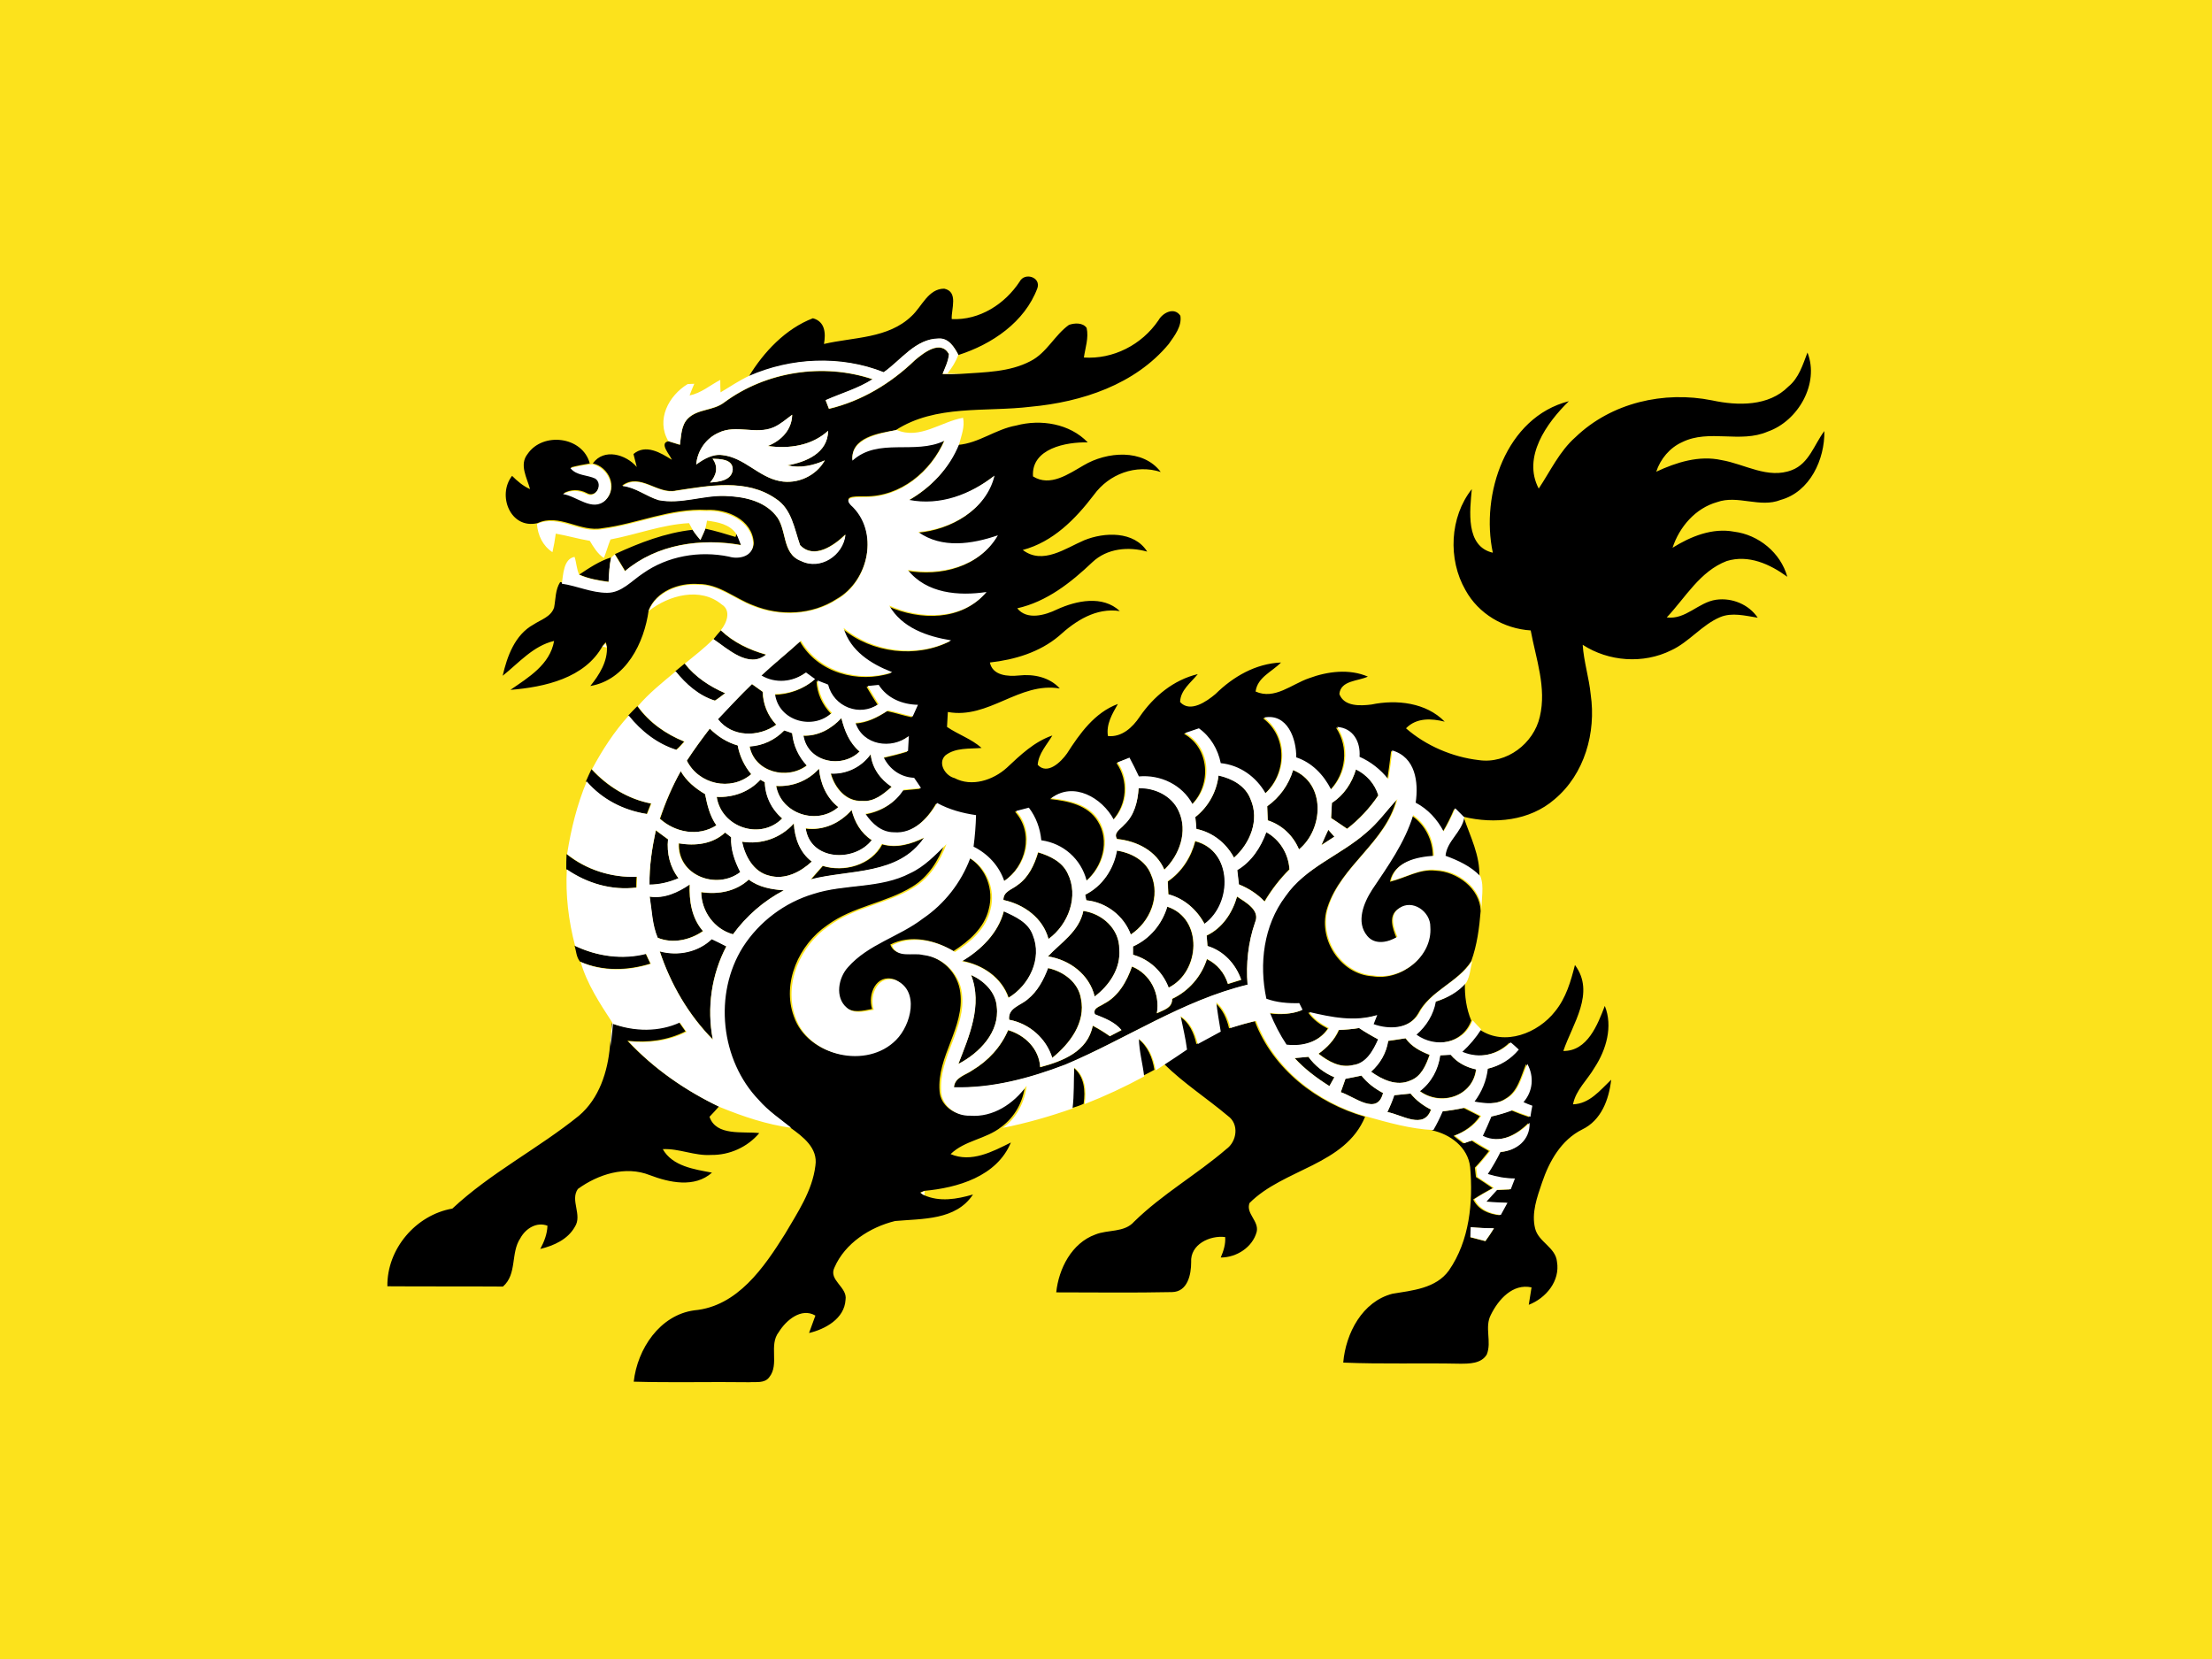 <svg enable-background="new 0 0 800 600" height="600" viewBox="0 0 800 600" width="800" xmlns="http://www.w3.org/2000/svg"><path d="m0 0h800v600h-800z" fill="#fce21c"/><path d="m368.8 101.8c1.8-3.4 7.7-1.6 6.4 2.4-4.6 12.3-16.4 20.3-28.6 24.2-1.4-2.8-3.5-6.1-7.1-5.9-8.4 0-13.6 7.8-19.9 12.2-15.6-6.2-33.6-5.3-48.8 1.5 5.4-8.9 13.3-17.3 23.2-21.1 4.4 1.2 4.7 5.4 4 9.3 10.7-2.5 23.2-1.9 31.7-10.1 3.7-3.4 6-9.9 11.8-9.9 5.2 1.1 2.5 7.4 2.7 11 10.1.5 19.3-5.5 24.6-13.6zm23.2 27.5c.5-3.5 1.8-7.1 1-10.7-1.4-2-4.4-1.8-6.4-1.1-5.2 3.7-8 10.1-13.9 13.1-7.6 4-16.5 4-24.9 4.6-2.3.1-4.6.1-6.9.1.9-2.3 2.1-4.6 2.3-7.2-3-5.3-9.1-.5-12.3 2.2-8.7 8.4-19.3 14.8-31.1 17.6-.3-.8-.9-2.3-1.2-3.1 5.6-2.5 11.7-4.2 17-7.6-17.9-6-38.6-2.8-53.7 8.4-3.9 3-9.5 2.3-13 5.7-2.6 2.5-2.5 6.3-3 9.6-1.4-.4-2.8-.9-4.2-1.3-3.4.7.6 4.9 1.3 6.7-4.1-2.6-9.5-5.8-13.9-2.1.3 1.2.9 3.5 1.2 4.7-3.9-4.6-11.9-6.9-15.9-1.3 5.7 1.2 9.2 8.6 4.7 13.1-4.8 4.3-10.3-1.5-15.3-2.3 2.7-1.5 5.7-1.5 8.4-.1 3.3 2 6.3-3.3 3.3-5.5-3-1.4-6.8-1-9-3.8 2.3-.6 4.5-1 6.8-1.4-2.6-9.8-17-11.5-22.5-3.4-3.1 3.9-.2 8.6.9 12.7-2.5-1.1-4.6-2.9-6.5-4.8-5.5 7-.6 19.4 9.2 17.1 7.9-3.7 15.4 3.4 23.5 1.8 12.6-1.6 24.7-7.3 37.6-6.6 7.4-.4 16.5 3.5 17.1 11.8 0 4.6-5.2 5.8-8.8 4.7-10.6-2.1-22.1-.2-31.1 6.1-4.1 2.6-7.6 7-12.9 7-5.6-.1-10.8-2.5-16.4-3.3l-.8-.2c-1.8 2.8-1.6 6.1-2.2 9.2-1.1 3.4-4.8 4.4-7.5 6.2-6.7 3.7-9.5 11.5-11.1 18.5 5.9-4.7 11-10.8 18.6-12.6-1.5 8.6-9.3 13.2-15.8 17.7 12.3-1 27-4.2 33.4-16 .3-.3.8-.9 1.1-1.2.1.4.3 1.1.4 1.5.3 5.4-2.7 10.2-6 14.3 12.9-2.2 19.5-15.6 21.1-27.4 2.7-6.9 10.9-10 17.9-9.5 7.5-.1 13.2 5.2 19.9 7.7 9.7 4 21.3 3.5 30.2-2.3 11.7-6.6 15.6-24.8 5.1-34.2-3.2-3.5 3.1-2.8 5.2-2.9 12.8.1 23.8-9 28.7-20.4-10.7 5.2-23.9-1.3-33.3 7.2-.7-8.1 9.5-9.7 15.6-10.7 14.5-9.4 32.5-6.5 48.9-8.5 18.4-1.7 37.7-8 49.9-22.7 2.1-3 4.8-6.4 4.2-10.2-2.2-3.3-6.4-1.1-7.9 1.6-6.1 9-16.5 14.2-27 13.5zm-105.5 20.7c-.1 5.5-4 9.3-8.8 11.3 7.7 1.1 15.9-.1 21.8-5.5-.1 8-8 11.3-14.7 12.5 4.6 1.1 9.3.1 13.5-1.8-3.1 5.6-9.9 8.7-16.2 7.5-7.7-1.4-12.9-8.6-20.8-9.4-3.6-.5-6.8 1.4-9.5 3.4.4-5 3.6-9.5 8.1-11.5 6.3-3.1 13.5.8 19.9-1.9 2.5-1.1 4.5-3 6.7-4.6zm-21.5 19.8c-.3 4-5.1 4.5-8.2 4.7 2.3-2.5 3.1-5.7.9-8.6 2.7.1 7.4.1 7.3 3.9zm-20.5 7.6c11.9-1.8 25.4-4.4 36 2.9 5.8 3.7 6.7 10.9 8.8 16.8 5 5.3 12.3.2 16.4-3.8-.8 7.5-9.1 12.9-16.1 9.5-7.1-2.6-4.8-11.7-9.2-16.6-4.4-5.2-11.7-6.7-18.2-6.9-8.1-.3-16 3.1-24.1 1.5-4.5-1.4-8.3-4.6-13.1-5.2 6.6-4.8 12.7 3.3 19.5 1.8zm402.3-37.6c-7.1 7.2-18.3 7-27.6 5-17.4-3.5-36.4.8-49.4 13.3-5.8 5.1-9.1 12.3-13.3 18.6-6-11.4 2.9-23.8 10.9-31.6-22.8 5.8-32 33.7-27.5 54.8-10-2.3-8.3-15.3-7.6-23-8 10.1-8.7 25.4-2.3 36.5 4.7 8.6 13.9 14 23.6 14.6 1.9 10.3 5.8 20.7 3.3 31.2-2.2 9.7-12 17.2-22.1 15.7-9.5-1.1-19.1-5.2-26.3-11.5 3.8-3.9 9.2-3.6 14-2.4-6.7-6.9-17.4-8.1-26.5-6.2-4 .5-9.9.8-11.6-3.8.5-5 6.8-4.6 10.3-6.3-6.7-2.9-14.6-1.9-21.3.6-6.2 2.1-12.4 7.9-19.3 4.8.7-5.2 5.9-7.1 9.2-10.5-9.2.4-17.3 5.1-23.7 11.4-3.2 2.7-9.2 6.9-12.8 2.9.1-4.3 3.9-7 6.4-10.1-8.8 2.1-16 8.1-21 15.4-2.6 3.9-6.5 7.5-11.5 7-.7-4.3 1.6-8.1 3.6-11.6-8.4 3.1-13.8 10.7-18.4 17.9-2.2 3.1-7.1 7.9-10.6 4.1.3-4.1 3.3-7.2 5.3-10.6-6.5 2.2-11.6 7.1-16.5 11.7-5 4.5-12.7 7-18.9 3.7-3.3-.8-6.2-5.4-3.3-8.2 3.7-2.9 8.7-2.3 13.1-2.7-3.7-3.3-8.4-4.8-12.5-7.6.1-1.8.2-3.6.3-5.4 14.8 2.7 25.8-11 40.5-8.5-3.7-4.1-9.5-5.3-14.8-4.7-3.9.4-9.5.1-10.5-4.7 9-1 18-3.7 25-9.6 6-5.5 13.4-10.3 22-9-6.2-5.8-15.7-3.8-22.7-.6-4.3 2.1-10.9 4-14.4-.4 10.7-2.4 19.4-9.3 27.2-16.7 5.3-5 13-5.7 19.8-3.8-4.7-7.5-15.5-7.1-22.8-4.1-6.8 2.9-15 9-22.2 3.5 10.9-2.9 19-11.1 25.7-19.9 5.5-7.6 15.2-11.2 24.2-8.3-6.4-8.5-19.5-7.4-27.9-2.4-5.4 3.1-12.1 7.9-18.3 4-.7-10.1 12-12.5 19.8-12.3-6.5-6.8-17-8.5-25.9-6.1-7.4 1.3-13.5 6.4-21 7-3.4 8.7-10.1 15.7-18.1 20.2 11.1 2.3 22.2-2 30.9-8.8-3 12.4-15.6 19.4-27.6 20.4 8.5 6.1 19.5 4.4 28.8 1.2-6.5 11.3-20.5 14.7-32.6 12.5 6.8 8.5 18.5 9.5 28.5 8-8.7 10.3-23.8 10-35.2 4.9 4.6 8.1 13.8 11.2 22.4 12.6-12.3 6.3-28.3 4.3-38.9-4.5 2.5 8.3 10 13.1 17.6 16-12 3.9-26.6-.1-33-11.4-4.7 4.3-9.7 8.2-14.3 12.6 5.1 3 11.4 2.3 16.1-1.1 1.1.8 2.2 1.6 3.3 2.4-4.1 3.5-9.2 5.3-14.5 5.4 1.3 9.8 13.6 13.2 20.6 6.8-3.1-3.2-5-7.3-5.2-11.7 1.3.5 2.5 1 3.8 1.5 2 8.1 11.4 11.8 18.3 7-1.4-2.1-2.7-4.3-4-6.5 1.3-.2 2.6-.3 4-.4 3.1 4.9 8.6 7.1 14.2 7.2-.6 1.4-1.3 2.8-1.9 4.2-3-.6-5.9-1.6-8.9-2.2-3.6 2.4-7.4 4.3-11.8 4.5 2.7 8.2 13 9.7 19.3 4.8-.1 1.8-.2 3.6-.3 5.4-2.9.9-5.8 1.6-8.8 2.3 2.1 4.3 6.1 7.2 11 7.4.8 1.2 1.7 2.5 2.5 3.7-2.1.2-4.2.4-6.3.6-3.1 4.9-8.2 7.8-13.8 8.7 2.4 3.5 5.8 6.6 10.3 6.7 7 .6 12.4-5 15.6-10.6 4.3 2.4 9.2 3.7 14.1 4.4-.1 3.8-.4 7.6-.9 11.4 5.1 2.6 9.2 6.9 11.1 12.4 8.3-5.4 11.3-17.6 4.3-25.3 1.5-.4 3.1-.8 4.6-1.2 2.7 3.4 4.1 7.5 4.5 11.8 7.9 1.1 14.3 6.8 16.4 14.6 6.1-5.2 8.9-14.7 4.4-21.8-3.6-5.9-10.8-7.3-17.2-8 8.1-6.2 18.4-.2 22.6 7.7 5.2-5.8 5.8-14.4 1.4-20.7 1.4-.6 2.9-1.2 4.3-1.7 1.2 2.2 2.4 4.5 3.4 6.8 7.8-.7 15.6 3 19.4 10 7.3-7.3 6.6-20.5-2.7-25.7 1.7-.6 3.3-1.1 5-1.7 4.2 3 6.9 7.5 7.9 12.6 6.9.8 12.8 5 16.2 10.9 8-7.2 8.5-20.7-.5-27.4 8.5-1.7 11.7 7.7 11.6 14.4 5.7 1.9 9.9 6.4 12.6 11.6 5.8-6.1 6.9-15.5 2.2-22.6 5.9.4 8.6 5.4 8.1 10.8 4.1 1.8 7.6 4.7 10.4 8.1.5-3.4 1-6.9 1.4-10.4 8.4 2.4 9.6 11.4 8.5 18.9 4.5 2.3 7.8 6.1 10.1 10.4 1.6-2.7 3-5.5 4.2-8.4 1.1 1.1 2.2 2.2 3.3 3.3-.9 5.4-6.4 8.5-6.8 13.9 4.6 1.7 9.2 3.8 12.6 7.4.4-7.7-3.3-14.7-5.7-21.8 11.2 2.7 23.9 1.5 32.9-6.3 10.9-9.1 15.1-24.2 13.1-37.9-.6-6.1-2.5-11.9-2.9-18 9.4 6.1 21.9 7 32 2 6.5-3 11.1-9.2 17.7-12 4.3-1.8 9.1-.5 13.6.2-3.2-4.8-9.3-7.3-15-6.5-6.5.9-11 7.3-17.9 6.4 6.8-7.2 12-16.7 21.7-20.4 7.9-2.4 15.6 1.1 21.9 5.7-2.4-8.7-10.4-15.2-19.2-16.3-7.9-1.5-15.7 1.7-22.3 5.8 2.5-7.6 8.3-14.3 16.1-16.5 7.5-2.7 15.5 2.2 23-.8 10.6-2.9 16-14.7 15.8-24.9-3.7 4.9-5.5 11.7-11.7 14.1-8.7 3.4-17.1-2.2-25.5-3.6-8.1-1.8-16.3.8-23.6 4.2 1.5-4.6 4.9-8.7 9.4-10.7 9.7-4.8 21 .5 30.9-3.8 11-3.8 18.8-17.4 14.4-28.6-1.7 4.4-3.1 9.2-6.9 12.3zm-420.7 66.7c11.6-9.8 27.5-12 42-9.4-.5-1.4-1-2.8-1.7-4.1-.1.3-.3.9-.4 1.2-3.6-1.1-7.2-2.2-10.9-3-.5 1.4-1.2 2.8-1.8 4.1-1-1.2-2-2.4-2.8-3.7-9.9 1.1-19.2 4.7-28.1 8.8 1.3 2.1 2.5 4.1 3.7 6.1zm-6 3.9c.2-2.9.3-5.9.9-8.8-4.2 1.3-7.9 3.8-11.5 6.2 3.4 1.5 7 2.1 10.6 2.6zm57 26.4c-6.1-1.7-11.8-4.4-16.4-8.8-.9 1-1.8 2.1-2.7 3.2 5.2 3.5 12.8 10.7 19.1 5.6zm-18.6 16.6c1.3-.8 2.5-1.8 3.7-2.7-5.6-2.5-10.8-5.9-14.6-10.7-1.1.9-2.3 1.9-3.4 2.8 3.8 4.7 8.4 8.8 14.3 10.6zm22.2 8.7c-3.1-3.3-4.8-7.5-4.9-11.9-1.3-.9-2.6-1.9-3.9-2.8-4.3 4.1-8.3 8.5-12.4 12.7 5.2 6.6 14.8 6.6 21.2 2zm-36.2 9.1c1.1-.9 2-2 2.9-3-6.6-2.7-12.7-6.9-16.9-12.8-1.1 1.1-2.2 2.2-3.3 3.4 4.5 5.7 10.3 10.3 17.3 12.4zm66.4.6c-3.7-3.1-5.4-7.6-6.6-12.1-3.6 3.9-8.4 6.6-13.8 6.4 1.5 9.5 13.9 12.1 20.4 5.7zm-62.5 3.3c4.3 8.6 15.9 11.2 23.3 4.9-2.5-3-4.2-6.5-4.9-10.4-3.8-1.1-7.3-3.3-10.1-6.1-2.9 3.8-5.7 7.6-8.3 11.6zm22.7-5.2c1.8 9.3 13.5 12.3 20.7 6.9-3-3.3-4.9-7.3-5.3-11.7-1-.3-1.9-.7-2.8-1-3.4 3.5-7.8 5.6-12.6 5.8zm40.7 19.7c4.3.5 7.7-2.4 10.7-5.1-4.1-2.7-7.1-6.8-7.6-11.8-3.3 4.6-8.7 7.3-14.4 7 1.4 5.2 5.6 10.3 11.3 9.9zm-77.9 4.8c.5-1.3 1-2.5 1.5-3.8-8.3-1.6-15.8-6.2-21.5-12.4-.7 1.4-1.3 2.9-2 4.4 5.7 6.5 13.5 10.5 22 11.8zm69.3-2.5c-4.3-3.4-6.5-8.5-7-13.9-3.9 4.4-9.6 6.6-15.5 6.3 1.8 10.1 14.9 14.3 22.5 7.6zm155.1-.3c.1 1.7.1 3.4.2 5.1 5.2 1.7 9.2 5.5 11.3 10.5 8.9-7.4 9.7-23.9-2.2-28.7-1.5 5.3-4.8 9.9-9.3 13.1zm23.4-1.3c-.1 1.8-.2 3.6-.3 5.5 1.9 1.3 3.8 2.6 5.8 3.9 4.4-3.4 8.2-7.5 11.3-12.1-1.3-4.2-4.2-7.4-8.1-9.4-1.4 4.9-4.3 9.4-8.7 12.1zm-222.6 8.2c-2.4-3.4-3.3-7.3-4.1-11.3-3.6-2.1-6.8-4.7-8.8-8.3-3.1 5.5-5.5 11.3-7.5 17.2 5.5 5 13.8 6.6 20.4 2.4zm173.2-3c.1 1.4.2 2.9.4 4.3 5.9 1.3 10.7 5.2 13.6 10.4 5.8-5.1 9.3-13.6 6-21.1-1.8-4.9-6.7-7.6-11.6-8.7-.7 6-3.7 11.4-8.4 15.1zm-149.4.5c-3.8-3.3-6.1-8-6.3-13.1-.4-.2-1.2-.7-1.6-.9-4.1 4.4-9.9 6.5-15.8 6.2 1.7 11.1 15.8 15.8 23.7 7.8zm123.7 2.2c-1.2 1.6-4.1 2.9-2.6 5.2 7.1.7 14.2 4.3 17.1 11.1 5.5-5.3 8.6-13.9 5.2-21.2-2.4-5.6-8.6-8.4-14.5-8.4-.3 4.9-1.6 9.9-5.2 13.3zm57.9 26.2c-7.9 10.5-9.6 24.4-6.9 37 3.8 1.3 7.9 1.7 11.9 1.6.3.6.9 1.8 1.2 2.4-3.8 1.5-7.9 1.6-11.8 1.1 1.6 4 3.6 7.9 6 11.5 5.8.7 11.9-.9 15.3-6-2.7-1.4-5.3-3.2-7.1-5.8 8.1 1.9 16.4 3.5 24.6 1.1-.4 1.1-.9 2.2-1.3 3.3 5.6 2 13 1.8 16.4-3.9 4.3-8.4 14.3-11.2 19.3-19.1 2.1-5.8 2.9-12 3.4-18.1-.2-8.1-8.5-14.3-16.3-14.6-5.9-.7-11 2.7-16.5 4 1.4-7.1 9.4-8.7 15.5-9.1 0-5.9-2.7-11.4-7.5-14.7-3.1 9.9-9.1 18.4-14.8 26.9-3.1 4.8-6 11.8-1.8 16.8 2.9 3.4 7.6 2.3 10.9.3-1.3-3.2-3-7.9.6-10.3 4.8-3.5 11.4 1.2 11.3 6.7.8 10.7-10.3 19.3-20.5 17.6-11.8-.7-20.1-13.9-16.3-25 4.9-15 20.8-23.3 24.9-38.8-3.7 4-6.9 8.6-11.1 12-9.4 8.3-22.1 12.5-29.4 23.1zm-149.2-20.5c-3.9-2.5-6.2-6.5-7.3-10.9-4.2 4.7-10.2 7.5-16.6 6.7 1.6 11.5 17.5 12.4 23.9 4.2zm-37.1 12.8c5.7 1.6 11.3-1.3 15.4-5.1-4.3-3.3-6.2-8.5-6.5-13.8-4.7 5.3-11.8 7.8-18.8 6.6 1.1 5.2 4.2 10.9 9.9 12.3zm-43.3 3.3c3.6 0 7.1-.9 10.5-2.3-3.1-4.1-4.3-9.1-3.8-14.1-1.5-1.1-2.9-2.2-4.4-3.2-1.4 6.4-2.4 12.9-2.3 19.6zm247.7-17.4c-.7-.8-1.5-1.7-2.2-2.5-.9 1.8-1.7 3.7-2.5 5.5 1.5-.9 3.1-2 4.7-3zm-214.8 12.8c-2-3.9-3.6-8.1-3.3-12.6-.6-.4-1.7-1.3-2.2-1.7-4.5 4.2-10.8 4.9-16.7 3.9-.6 11.6 13.6 17 22.2 10.4zm179.6-.8c.2 1.7.4 3.5.6 5.2 3.5 1.4 6.7 3.4 9.3 6.2 2.5-4.2 5.5-8.1 9-11.6-.3-5.7-3.5-10.8-8.4-13.5-2 5.6-5.3 10.7-10.5 13.7zm-149.8-1.4c-1.4 1.6-2.9 3.3-4.3 4.9 14-3.7 31.8-1.4 41-15.1-4.7 2.3-10 3.9-15.2 2.4-3.9 7.5-13.8 10.2-21.5 7.8zm124.8 5.6c0 1.5.1 3.1.2 4.7 5.7 1.5 10.3 5.5 13.1 10.7 10.2-7.4 10.3-26.4-3.4-29.9-1.5 5.8-4.9 11.1-9.9 14.5zm-128.6 4.4c-10.4 3.1-19.6 10.1-25.5 19.2-10.6 17-8.1 41 5.8 55.4 3.4 3.9 7.8 6.8 11.7 10 4.6 3.3 10.1 7.4 9.1 13.8-1.1 9.1-6.5 17-11 24.7-7.6 12.1-17.2 26.2-32.8 27.6-12.5 1.7-20.6 14-21.9 25.8 13.9.4 27.9 0 41.8.2 2.4-.2 5.5.5 7.2-1.8 3.8-4.7-.3-11.6 3.5-16.4 2.6-4.2 8.1-8.9 13.2-5.9-.8 2.1-1.5 4.2-2.3 6.3 5.9-1.4 12.8-5.2 13.2-12 .8-4.6-6.3-7.1-4-11.7 3.8-8.8 12.9-14.6 21.9-16.8 9.9-.9 22-.2 28.2-9.6-5.8 1.7-12.1 2.8-17.8.2-.3-.2-1-.6-1.3-.9.4-.1 1.1-.5 1.4-.6 12.1-1.1 26.3-5.2 31.4-17.5-6.6 3.3-14.3 7.4-21.8 4.2 5.1-5 12.8-5.4 18.3-9.8 4.9-3.6 8-9.2 8.6-15.2-4.7 6.5-12.1 11.5-20.5 10.8-5 .2-10.1-3.4-10.4-8.6-1-12.5 9.1-23 7.5-35.6-.8-7.2-6.8-13.1-14-13.9-3.9-1-9.6 1.3-11.3-3.5 7.3-3.7 16.1-1.7 22.8 2.4 5.6-3.6 11.2-8.4 12.8-15.2 1.9-7.1-1-14.9-7.3-18.7-3.3 8.8-9.3 16.5-17.1 21.8-8.6 6.5-19.8 9.3-27.1 17.6-3.5 3.8-4.9 10.9-.5 14.6 2.7 2.5 6.6 1.4 9.8.8-1.7-5.3 1.5-12.8 8-10.7 8.7 3.8 5.5 16.2.1 21.6-10.4 10.7-31.5 6.1-36.4-8.2-4.4-12.1 1.8-26 12.1-33 9.2-6.8 21.1-8 30.7-13.9 5.8-3.5 9.5-9.4 11.8-15.7-4 3.9-7.9 8.2-13.1 10.5-10.6 5.9-23.4 4-34.8 7.7zm98.6.4c.1.5.3 1.5.4 2 7.2.7 13.6 5.6 16.1 12.4 7-4.6 10.8-13.9 7.3-21.8-2-5.1-7.3-7.8-12.4-8.6-1.1 6.8-5.2 12.9-11.4 16zm-187.6-9.2c7.4 5.1 16.3 7.7 25.3 6.6 0-1.3 0-2.6.1-3.9-9.1.3-18.2-2.5-25.3-8.2-.1 1.8-.1 3.6-.1 5.5zm163.2 5.7c-2 1.6-5.2 2.3-5.1 5.4 7.4 1.5 14.3 6.5 16.3 14.1 7.2-5.2 11.1-15.6 6.9-23.8-2-4.2-6.4-6.2-10.6-7.5-1.4 4.5-3.5 9.1-7.5 11.8zm-102.9 17.8c4.9-6.6 11.1-12.1 18.4-15.9-4.5-.4-9.1-1.1-12.7-3.9-4.6 4.3-11.1 5.5-17.2 4.6.1 6.9 4.7 13.4 11.5 15.2zm-27.3 1.2c5.4 2.3 11.7.9 16.4-2.4-4.1-4.7-5-10.9-4.8-16.9-4.3 2.9-9.1 5.2-14.5 4.4.8 5 .9 10.2 2.9 14.9zm198.6-.7c.1 1.3.2 2.5.3 3.8 5.9 1.8 10.2 6.5 12.2 12.2-1.6.5-3.2 1-4.8 1.5-1.2-3.9-3.9-7.2-7.6-9-2 6.3-6.6 11.6-12.6 14.4.2 3.3-3.1 4-5.5 5.2 1.2-7-2.3-14.2-9-16.9-1.9 5.4-4.9 10.8-10.2 13.5-1.4 1-4.1 1.5-3.2 3.8 3.5 1.4 7.1 2.8 9.6 5.7-1.4.7-2.8 1.4-4.2 2.2-2-1.4-4.1-2.7-6.2-3.8-1.8 9.3-10.9 12.8-19 15-.4-6.7-5.5-11.6-11.6-13.4-2.6 6.1-7.2 11.1-12.9 14.5-2.5 1.8-6.4 2.5-6.7 6.2 13.8.4 27.5-3.3 40.3-8.2 22.1-9.4 42.4-23.2 65.9-28.9-.6-7.6.2-15.3 2.7-22.5 2-4.5-3.4-7.3-6.5-9.4-1.7 5.9-5.3 11.4-11 14.1zm-26.7 3.9v3c6 1.6 10.7 6.1 12.9 11.9 11.5-5.7 12.6-25-.5-29.3-1.8 6.3-6.3 11.6-12.4 14.4zm-30.7 3.6c7.9 1.2 15 6.5 16.9 14.5 5.3-4 9.5-10.2 8.9-17.1.1-7.3-6.2-12.9-13-13.8-1.5 7.4-8.1 11.3-12.8 16.4zm-14.2 14.9c7.5-4.5 12.3-14.2 8.8-22.7-1.7-4.6-6.4-6.7-10.5-8.6-2.1 8-8.2 13.9-15.1 18 7.4 1.4 14.3 6 16.8 13.3zm-126.2-16.8c3.9 11.9 10.4 23 19.2 31.9-2.2-11.4-.5-23.4 4.9-33.7-1.8-.9-3.5-1.8-5.2-2.7-5 4.8-12.3 6.3-18.9 4.5zm-28.8 3.8c8 3.5 17.1 3.3 25.4.7-.6-1.2-1.1-2.4-1.7-3.6-8.6 2.2-17.7.9-25.7-2.9.6 1.9.6 4.2 2 5.8zm161.8 13.6c-2.5 2.3-7.2 3.1-6.7 7.4 7.3 1.3 13.4 6.7 15.6 13.8 6.4-5.1 12.2-12.8 10.4-21.4-.9-6-6.4-9.9-12-11.1-1.5 4.2-3.7 8.5-7.3 11.3zm163.6 11c-1.9 3-4.2 5.7-6.8 8.1 6.1 2.6 12.8 1.2 17.5-3.4 1 .9 1.9 1.7 2.9 2.6-2.9 3.5-6.8 5.9-11.2 6.9-.5 4.3-2.1 8.4-4.8 11.9 3.8.7 8.1 1.2 11.6-1.1 4.6-2.6 5.6-8.1 7.5-12.5 2.6 4.5 2 9.8-1.4 13.8 1.1.4 2.1.8 3.2 1.3-.2 1.3-.5 2.7-.7 4-2.2-.7-4.3-1.5-6.4-2.4-2.5.9-5.1 1.7-7.7 2.3-1 2.4-2 4.7-3.1 7 6.3 3 12.4-.2 16.9-4.7.2 6.2-4.7 10.1-10.5 10.5-1.3 2.8-2.9 5.4-4.6 8 3.2 1 6.5 1.6 9.8 1.6-.5 1.3-1 2.6-1.5 3.9-1.7.1-3.3.1-4.9.2-1.3 1.4-2.6 2.9-3.9 4.3 2.5.2 5.1.4 7.6.4-.8 1.5-1.6 2.9-2.4 4.4-3.9-.4-7.7-2-9.5-5.7 2.3-1.5 4.6-2.8 7-4.1-2-1.4-4-2.7-6-4-.1-1.1-.3-2.3-.4-3.4 1.8-1.9 3.5-4 5.1-6-2.1-1.2-4.3-2.4-6.3-3.8-.7.3-2.2.8-3 1-1.2-.9-2.4-1.8-3.5-2.7 3.8-1.4 7.2-3.7 9.5-7.1-2-1-3.9-2-5.9-3-2.6.6-5.3 1-8 1.3-1 2.3-2.2 4.6-3.4 6.8 6.6 1.4 13 6.1 13.8 13.3 1.1 12.7-.2 26.6-7.7 37.4-4.7 6.5-13.2 7.2-20.4 8.4-10.9 2.8-16.9 14.3-17.8 24.9 14.1.6 28.1.1 42.2.4 3.4 0 7.7 0 9.7-3.3 1.9-4.6-.9-9.9 1.5-14.4 2.7-5.5 7.9-11.4 14.7-9.9-.3 2.1-.7 4.2-1 6.3 6.2-2.4 11.4-8.6 10.2-15.6-.5-5.2-6.7-7.1-7.9-12-1.4-5.6.7-11.3 2.5-16.6 2.6-7.7 6.9-15.4 14.5-19.2 6.9-3.3 9.7-10.8 10.5-18-4 3.8-7.8 8.7-13.8 8.9 1-5.2 5.2-8.8 7.8-13.3 4.2-6.4 6.7-14.9 3.7-22.3-2.6 6.8-6.3 16.4-15 16.3 3.3-9.8 11.7-21 4.2-31.1-1.5 5.9-3.2 11.9-7.2 16.8-6.1 7.8-18.2 12.7-27.2 6.6zm5.1 71.9c-1 1.6-2 3.1-3.1 4.6-1.8-.5-3.6-.9-5.4-1.4 0-.9.1-2.7.1-3.6 2.7.2 5.6.3 8.4.4zm-193.7-59.5c7.6-4 15-11.5 13.9-20.7-.4-5.4-4.6-9.4-9.3-11.5 4.2 10.9-.7 22.1-4.6 32.2zm165.2-10.5c6.9 5 17.2 3.3 20.3-5.2-1.8-4.3-2.4-8.9-2.3-13.5-2.9 3.4-6.8 5.5-11 6.8-.8 4.7-3.4 8.8-7 11.9zm-70.8-1.2c-2.8 1.5-5.6 3-8.3 4.5-.9-4-2.6-7.9-6.2-10.1.7 4 1.7 8 2.3 12.1-2.6 1.7-5.2 3.5-7.8 5.2 7.1 7 15.5 12.4 23.1 18.8 4.1 2.9 3.3 9.2-.6 12-10.7 9.2-23.2 16.3-33.3 26.2-3.6 4.1-9.5 2.8-14.1 4.7-8.5 3.1-13.2 12.3-14.1 20.9 14 0 28 .2 41.9-.1 5.6-.1 6.9-6.3 6.9-10.8-.4-6.4 6.7-9.8 12.3-9.1.2 2.6-.6 5-1.6 7.4 5.7 0 11.5-3.7 13-9.3.9-3.9-4-6.6-2.6-10.4 12.3-12.4 34.6-13.7 41.8-31.2-17.5-5-33.4-17.3-39.9-34.6-3.1.8-6.3 1.6-9.3 2.6-.8-3.5-2.3-6.9-5.1-9.3.5 3.4 1.1 7 1.6 10.5zm-220.4 5.2c-.8 9.3-3.9 19-11.2 25.2-14.7 11.9-31.9 20.6-45.8 33.6-13.2 2.3-23.7 14.6-23.5 28.1 13.9.1 27.9 0 41.8.1 5.2-4.5 2.7-12.2 6.3-17.5 1.9-3.5 5.9-6 9.8-4.5-.1 3-1.2 5.8-2.6 8.4 4.9-1.2 9.9-3.4 12.5-8 2.8-4.3-1.8-9.6 1.1-13.7 7.3-5.3 17.2-8.5 26-5 7.1 2.7 16.2 4.7 22.5-.9-6.4-1.2-14.3-2.3-17.8-8.5 5.9-.3 11.5 2.5 17.5 2.1 6.6.1 13.1-2.8 17.4-7.9-5.9-.7-15.6 1.2-18-5.9 1.2-1.2 2.3-2.5 3.4-3.7-12.3-5.9-23.7-13.8-33.1-23.8 7.2.8 14.5-.1 21-3.4-.8-1.1-1.6-2.3-2.4-3.4-7.6 3.5-16.4 3.3-24.2.5-.1 2.8-.4 5.5-.7 8.2zm256.3 2.8c3.5 2.7 7.8 5.2 12.5 4.1 4.9-.6 7.4-5.3 9.1-9.3-2.4-1.2-4.7-2.6-6.9-4.1-2.4.4-4.9.6-7.3.7-1.6 3.6-4.3 6.4-7.4 8.6zm18.9 6.5c4.1 2.9 9.3 5.4 14.2 3.2 4-1.4 5.7-5.6 7-9.3-3.4-1.3-6.6-3-8.7-6-2.1.4-4.2.7-6.3 1-.6 4.3-2.9 8.1-6.2 11.1zm-78.3-.7c-.7-4.4-2.4-8.6-6.1-11.4.2 4.6 1.4 9 1.9 13.6 1.4-.7 2.8-1.4 4.2-2.2zm63.3 5.9c.6-1.1 1.2-2.1 1.8-3.2-3.8-1.6-7-4.1-9.4-7.4-1.7.2-3.3.3-5 .4 3.6 4 8 7.3 12.6 10.2zm53-6.1c-3.6-.7-6.8-2.4-9.2-5.3-1.3.1-2.5.1-3.8.2-.7 5.1-3.2 9.8-7.4 12.9 7.7 5.7 19.3 2 20.4-7.8zm-146.3 14.1c1.5-.5 3-.9 4.4-1.6.7-4.7.3-10-3.8-13.2-.2 4.9 0 9.9-.6 14.8zm97.4-5.8c4.9 1.6 13.2 8.7 15.3.3-3-1.6-5.7-3.6-7.8-6.3-1.9.4-3.9.8-5.8 1.1-.5 1.6-1.1 3.2-1.7 4.9zm16.8 7.2c5.2.9 13.2 6.5 15.8-.9-2.8-1.4-5.4-3.4-7.4-5.8-2 .2-4 .4-6 .6-.6 2.1-1.4 4.1-2.4 6.1z"/><path d="m319.6 134.6c6.3-4.4 11.5-12.1 19.9-12.2 3.6-.2 5.6 3.1 7.1 5.9-.9 2.5-2.3 4.7-3.9 6.7 1.7 0 3.4.1 5.1.1-2.3.1-4.6.1-6.9.1.9-2.3 2.1-4.6 2.3-7.2-3-5.3-9.1-.5-12.3 2.2-8.7 8.4-19.3 14.8-31.1 17.6-.3-.8-.9-2.3-1.2-3.1 5.6-2.5 11.7-4.2 17-7.6-17.9-6-38.6-2.8-53.7 8.4-3.9 3-9.5 2.3-13 5.7-2.6 2.5-2.5 6.3-3 9.6-1.4-.4-2.8-.9-4.2-1.3-4.5-7.7.1-16.4 7-20.6.6 0 1.8-.1 2.4-.1-.6 1.4-1.2 2.8-1.7 4.2 4.2-.8 7.4-3.7 11.1-5.6 0 1.5 0 3 .1 4.5 3.4-2 6.7-4.3 10.4-6 15.1-6.6 33-7.5 48.6-1.3zm-59.7 21.9c-4.6 2-7.7 6.5-8.1 11.5 2.8-2 6-3.9 9.5-3.4 7.9.9 13.1 8 20.8 9.4 6.3 1.2 13.1-1.9 16.2-7.5-4.3 1.9-8.9 2.9-13.5 1.8 6.7-1.2 14.6-4.4 14.7-12.5-5.9 5.4-14.1 6.6-21.8 5.5 4.8-1.9 8.7-5.8 8.8-11.3-2.2 1.6-4.2 3.4-6.7 4.5-6.4 2.8-13.6-1.1-19.9 2zm48.4 10.1c9.4-8.5 22.5-2 33.3-7.2-4.9 11.3-15.9 20.5-28.7 20.4-2.1.1-8.4-.5-5.2 2.9 10.4 9.4 6.6 27.6-5.1 34.2-8.9 5.7-20.5 6.2-30.2 2.3-6.7-2.5-12.5-7.8-19.9-7.7-7-.5-15.2 2.6-17.9 9.5 7.3-5.8 18.7-8.8 26.4-2.4 3.6 2.2 1.8 6.8-.3 9.3 4.6 4.4 10.4 7.1 16.4 8.8-6.3 5.2-13.8-2-19.1-5.6-3.2 3.3-6.8 6-10.3 8.9 3.8 4.9 9 8.3 14.6 10.7-1.2.9-2.4 1.9-3.7 2.7-5.8-1.8-10.5-6-14.2-10.6-4.8 4-9.7 7.9-13.7 12.6 4.2 5.9 10.2 10.1 16.9 12.8-.9 1-1.8 2.1-2.9 3-7-2.2-12.8-6.8-17.3-12.4-5.3 5.8-9.6 12.5-13.3 19.4 5.7 6.2 13.1 10.8 21.5 12.4-.5 1.3-1 2.5-1.5 3.8-8.5-1.3-16.3-5.3-21.9-11.8-3.5 8.4-5.7 17.3-7.1 26.3 7.1 5.7 16.2 8.6 25.3 8.2 0 1.3 0 2.6-.1 3.9-9 1.1-17.9-1.5-25.3-6.6-.5 9.3.6 18.6 3 27.7 8 3.8 17.1 5.1 25.7 2.9.5 1.2 1.1 2.4 1.7 3.6-8.2 2.6-17.4 2.9-25.4-.7 2.3 8 7 15.1 11.5 22-.5 2.8-.7 5.7-.6 8.5.3-2.7.5-5.4.8-8.1 7.8 2.8 16.6 3 24.2-.5.8 1.1 1.6 2.3 2.4 3.4-6.5 3.3-13.8 4.2-21 3.4 9.3 10 20.7 17.9 33.1 23.8 8.3 3.4 16.9 6.3 25.8 7.5-4-3.2-8.3-6.1-11.7-10-13.9-14.4-16.5-38.4-5.8-55.4 5.9-9.2 15.1-16.1 25.5-19.2 11.4-3.7 24.1-1.8 35-7.5 5.2-2.4 9.1-6.6 13.1-10.5-2.3 6.2-6 12.2-11.8 15.7-9.6 5.9-21.5 7.1-30.7 13.9-10.3 7-16.5 20.9-12.1 33 4.8 14.2 25.9 18.9 36.4 8.2 5.4-5.4 8.6-17.8-.1-21.6-6.5-2.1-9.7 5.4-8 10.7-3.2.6-7.1 1.7-9.8-.8-4.3-3.7-3-10.8.5-14.6 7.3-8.3 18.5-11 27.1-17.6 7.8-5.3 13.8-13 17.1-21.8 6.3 3.8 9.2 11.6 7.3 18.7-1.6 6.8-7.1 11.6-12.8 15.2-6.7-4.1-15.4-6.2-22.8-2.4 1.8 4.9 7.4 2.5 11.3 3.5 7.2.8 13.2 6.7 14 13.9 1.6 12.5-8.5 23.1-7.5 35.6.4 5.2 5.4 8.8 10.4 8.6 8.3.7 15.8-4.3 20.5-10.8-.7 6-3.7 11.7-8.6 15.2 8.6-1.7 16.9-4.1 25.2-7 .6-4.9.4-9.9.6-14.8 4.1 3.2 4.5 8.5 3.8 13.2 7.4-2.9 14.5-6.2 21.5-10-.5-4.5-1.8-9-1.9-13.6 3.6 2.7 5.3 7 6.1 11.4 1.2-.8 2.3-1.5 3.5-2.3 2.6-1.7 5.2-3.4 7.8-5.2-.5-4.1-1.5-8-2.3-12.1 3.6 2.3 5.3 6.2 6.2 10.1 2.7-1.5 5.5-3 8.3-4.5-.6-3.5-1.2-7.1-1.6-10.6 2.8 2.4 4.3 5.8 5.1 9.3 3.1-1 6.2-1.9 9.3-2.6 6.5 17.4 22.4 29.7 39.9 34.6 7.9 2.2 15.9 4.5 24.2 4.9 1.3-2.2 2.4-4.5 3.4-6.8 2.7-.3 5.3-.7 8-1.3 1.9 1 3.9 2 5.9 3-2.3 3.4-5.7 5.7-9.5 7.1 1.2.9 2.3 1.8 3.5 2.7.7-.3 2.2-.8 3-1 2.1 1.3 4.2 2.6 6.3 3.8-1.6 2.1-3.3 4.1-5.1 6 .1 1.1.3 2.3.4 3.4 2 1.3 4 2.7 6 4-2.4 1.3-4.7 2.6-7 4.1 1.8 3.7 5.6 5.3 9.5 5.7.8-1.5 1.6-2.9 2.4-4.4-2.5-.1-5.1-.2-7.6-.4 1.3-1.4 2.6-2.9 3.9-4.3 1.6-.1 3.3-.1 4.9-.2.5-1.3 1-2.6 1.5-3.9-3.3 0-6.6-.6-9.8-1.6 1.7-2.6 3.2-5.2 4.6-8 5.8-.4 10.7-4.3 10.5-10.5-4.5 4.5-10.7 7.7-16.9 4.7 1.1-2.3 2.1-4.6 3.1-7 2.6-.6 5.2-1.3 7.7-2.3 2.1.9 4.3 1.6 6.4 2.4.2-1.3.4-2.7.7-4-1.1-.4-2.2-.8-3.2-1.3 3.4-3.9 3.9-9.2 1.4-13.8-2 4.4-3 10-7.5 12.5-3.4 2.3-7.7 1.8-11.6 1.1 2.6-3.5 4.3-7.5 4.8-11.9 4.4-1 8.3-3.4 11.2-6.9-1-.9-1.9-1.8-2.9-2.6-4.7 4.6-11.4 6-17.5 3.4 2.6-2.4 4.9-5.1 6.8-8.1-1.1-1.1-2.1-2.2-3.1-3.3-3.1 8.5-13.4 10.2-20.3 5.2 3.6-3.1 6.2-7.3 7-12 4.2-1.3 8.1-3.4 11-6.8 1.4-2.4 1.5-5.4 2.2-8-5 7.9-15 10.7-19.3 19.1-3.4 5.7-10.8 5.9-16.4 3.9.4-1.1.9-2.2 1.3-3.3-8.2 2.5-16.5.8-24.6-1.1 1.7 2.6 4.4 4.3 7.1 5.8-3.4 5.1-9.5 6.7-15.3 6-2.4-3.6-4.4-7.5-6-11.5 4 .6 8.1.5 11.8-1.1-.3-.6-.9-1.8-1.2-2.4-4 .1-8.1-.2-11.9-1.6-2.7-12.6-1-26.5 6.9-37 7.3-10.6 20-14.9 29.4-23.2 4.2-3.5 7.4-8.1 11.1-12-4.1 15.5-20 23.8-24.9 38.8-3.8 11.1 4.4 24.3 16.3 25 10.2 1.7 21.3-6.9 20.5-17.6.1-5.5-6.5-10.2-11.3-6.7-3.6 2.4-1.9 7.1-.6 10.3-3.3 2-8.1 3.1-10.9-.3-4.2-5-1.3-12 1.8-16.8 5.7-8.5 11.8-17 14.8-26.9 4.8 3.4 7.5 8.9 7.5 14.7-6.1.4-14.1 2-15.5 9.1 5.5-1.3 10.7-4.7 16.5-4 7.7.3 16 6.5 16.3 14.6-.3-4.1 1-8.4-.5-12.3-3.4-3.6-8-5.7-12.6-7.4.5-5.4 5.9-8.5 6.8-13.9-1.1-1.1-2.2-2.2-3.3-3.3-1.2 2.9-2.6 5.7-4.2 8.4-2.3-4.4-5.7-8.1-10.1-10.4 1.1-7.5-.1-16.5-8.5-18.9-.3 3.5-.8 6.9-1.4 10.4-2.8-3.5-6.3-6.3-10.4-8.1.4-5.4-2.3-10.4-8.1-10.8 4.7 7.1 3.7 16.5-2.2 22.6-2.7-5.3-6.9-9.7-12.6-11.6.1-6.7-3.2-16-11.6-14.4 8.9 6.7 8.4 20.2.5 27.4-3.4-6-9.3-10.2-16.2-10.9-1-5-3.7-9.6-7.9-12.6-1.7.6-3.3 1.1-5 1.7 9.4 5.2 10.1 18.4 2.7 25.7-3.8-7-11.6-10.7-19.4-10-1.1-2.3-2.2-4.6-3.4-6.8-1.5.6-2.9 1.2-4.3 1.7 4.4 6.4 3.8 15-1.4 20.7-4.2-7.9-14.6-13.9-22.6-7.7 6.3.7 13.6 2.1 17.2 8 4.5 7.1 1.7 16.6-4.4 21.8-2-7.8-8.4-13.5-16.4-14.6-.4-4.3-1.9-8.4-4.5-11.8-1.5.4-3.1.8-4.6 1.2 7 7.7 4 19.9-4.3 25.3-1.9-5.5-5.9-9.8-11.1-12.4.5-3.8.8-7.6.9-11.4-4.9-.7-9.7-2-14.1-4.4-3.2 5.6-8.6 11.2-15.6 10.6-4.5 0-7.9-3.1-10.3-6.7 5.6-.9 10.7-3.8 13.8-8.7 2.1-.2 4.2-.4 6.3-.6-.8-1.3-1.7-2.5-2.5-3.7-4.9-.2-8.9-3.1-11-7.4 2.9-.7 5.9-1.4 8.8-2.3.1-1.8.2-3.6.3-5.4-6.3 4.9-16.6 3.4-19.3-4.8 4.4-.2 8.2-2.2 11.8-4.5 3 .6 5.9 1.6 8.9 2.2.6-1.4 1.3-2.8 1.9-4.2-5.6-.1-11.1-2.3-14.2-7.2-1.3.1-2.7.3-4 .4 1.3 2.2 2.6 4.4 4 6.5-6.9 4.8-16.3 1-18.3-7-1.3-.5-2.5-1-3.8-1.5.3 4.5 2.1 8.6 5.2 11.7-6.9 6.4-19.3 3-20.6-6.8 5.4-.1 10.5-1.9 14.5-5.4-1.1-.8-2.2-1.6-3.3-2.4-4.7 3.5-11 4.1-16.1 1.1 4.6-4.3 9.6-8.3 14.3-12.6 6.5 11.3 21.1 15.3 33 11.4-7.6-2.9-15.2-7.7-17.6-16 10.6 8.8 26.6 10.9 38.9 4.5-8.6-1.4-17.8-4.5-22.4-12.6 11.4 5.1 26.5 5.4 35.2-4.9-10 1.5-21.7.6-28.5-8 12.1 2.2 26.1-1.2 32.6-12.5-9.3 3.2-20.3 4.9-28.8-1.2 11.9-1 24.6-8 27.6-20.4-8.7 6.8-19.7 11-30.9 8.8 8-4.6 14.7-11.6 18.1-20.2.8-3.1 2.1-6.3 1.4-9.5-8 1.4-15.7 8-24 4.4-6.5 1.4-16.7 3-16 11.1zm-36.3 80.8c1.3.9 2.6 1.9 3.9 2.8.1 4.5 1.8 8.7 4.9 11.9-6.5 4.6-16 4.6-21.1-2 4-4.2 8-8.6 12.3-12.7zm32.3 12.3c1.1 4.6 2.9 9 6.6 12.1-6.5 6.4-18.8 3.8-20.3-5.8 5.3.2 10.1-2.4 13.7-6.3zm-37.5 9.9c.7 3.8 2.4 7.4 4.9 10.4-7.4 6.3-19 3.7-23.3-4.9 2.6-4 5.4-7.8 8.3-11.6 2.8 2.8 6.2 5 10.1 6.1zm19.7-4.4c.4 4.4 2.3 8.5 5.3 11.7-7.1 5.4-18.9 2.4-20.7-6.9 4.8-.3 9.2-2.4 12.5-5.8 1 .3 2 .6 2.9 1zm28.4 7.6c.5 5 3.5 9.1 7.6 11.8-3 2.6-6.4 5.5-10.7 5.1-5.8.4-10-4.7-11.4-9.9 5.8.3 11.2-2.4 14.5-7zm-18.7 5.2c.5 5.4 2.7 10.5 7 13.9-7.6 6.7-20.7 2.5-22.5-7.7 5.9.4 11.5-1.8 15.5-6.2zm173.6 29.2c-2.1-5-6.2-8.9-11.3-10.5-.1-1.7-.1-3.4-.2-5.1 4.5-3.2 7.8-7.8 9.4-13.1 11.9 4.8 11 21.4 2.1 28.7zm28.7-19.5c-3.1 4.6-6.9 8.7-11.3 12.1-1.9-1.3-3.8-2.7-5.8-3.9.1-1.8.2-3.7.3-5.5 4.3-2.8 7.2-7.2 8.7-12.1 3.9 1.9 6.8 5.2 8.1 9.4zm-252.3-8.8c2.1 3.6 5.3 6.2 8.8 8.3.8 4 1.7 7.9 4.1 11.3-6.6 4.2-14.9 2.6-20.5-2.4 2-5.9 4.5-11.7 7.6-17.2zm206.1 10.2c3.3 7.5-.2 15.9-6 21.1-2.8-5.3-7.7-9.2-13.6-10.4-.1-1.4-.2-2.9-.4-4.3 4.7-3.7 7.7-9.1 8.4-15 4.9 1.1 9.8 3.7 11.6 8.6zm-177.3-7.1c.4.2 1.2.7 1.6.9.1 5.1 2.4 9.8 6.3 13.1-7.9 8-22 3.2-23.7-7.8 6 .3 11.8-1.8 15.8-6.2zm151.3 11.4c3.4 7.3.3 15.9-5.2 21.2-2.9-6.9-9.9-10.4-17.1-11.1-1.5-2.3 1.3-3.7 2.6-5.2 3.7-3.4 4.9-8.4 5.2-13.2 5.8-.2 12 2.7 14.5 8.3zm-118.3-.5c1.1 4.4 3.4 8.4 7.3 10.9-6.4 8.2-22.3 7.4-23.9-4.3 6.4 1 12.4-1.8 16.6-6.6zm-20.9 4.9c.3 5.3 2.1 10.5 6.5 13.8-4.1 3.8-9.7 6.7-15.4 5.1-5.7-1.3-8.7-7.1-9.8-12.3 7 1.1 14-1.3 18.7-6.6zm-45.5 5.7c-.5 5.1.7 10.1 3.8 14.1-3.3 1.4-6.8 2.3-10.5 2.3-.1-6.6.9-13.2 2.3-19.7 1.5 1.2 2.9 2.3 4.4 3.3zm238.8-3.4c.7.8 1.5 1.7 2.2 2.5-1.6 1-3.2 2.1-4.7 3.1.8-1.9 1.6-3.7 2.5-5.6zm-218.2 1c.6.4 1.7 1.3 2.2 1.7-.2 4.5 1.3 8.7 3.3 12.6-8.6 6.6-22.8 1.2-22.3-10.4 6 1 12.3.3 16.8-3.9zm204.2 13.4c-3.5 3.4-6.5 7.4-9 11.6-2.6-2.7-5.8-4.8-9.3-6.2-.2-1.7-.4-3.5-.6-5.2 5.1-3 8.5-8.2 10.5-13.7 4.9 2.7 8 7.8 8.4 13.5zm-132.2-11.6c-9.2 13.7-27 11.5-41 15.1 1.4-1.6 2.9-3.3 4.3-4.9 7.8 2.4 17.6-.3 21.4-7.9 5.3 1.6 10.6 0 15.3-2.3zm101.4 31.2c-2.8-5.1-7.3-9.2-13.1-10.7-.1-1.6-.1-3.1-.2-4.7 5-3.4 8.4-8.7 9.9-14.6 13.6 3.6 13.6 22.6 3.4 30zm-19.3-17.9c3.6 7.9-.3 17.2-7.3 21.8-2.5-6.8-8.9-11.7-16.1-12.4-.1-.5-.3-1.5-.4-2 6.2-3.1 10.3-9.2 11.5-16 5 .8 10.3 3.4 12.3 8.6zm-30.2-.4c4.2 8.3.3 18.6-6.9 23.8-2-7.6-8.9-12.5-16.3-14.1-.1-3.1 3.2-3.8 5.1-5.4 4-2.8 6.1-7.4 7.4-11.9 4.3 1.3 8.7 3.4 10.7 7.6zm-115.3 2.3c3.7 2.8 8.3 3.6 12.7 3.9-7.3 3.8-13.6 9.3-18.4 15.9-6.8-1.9-11.4-8.3-11.5-15.3 6.1 1 12.6-.2 17.2-4.5zm-21.3 1.8c-.3 6 .7 12.2 4.8 16.9-4.7 3.2-11 4.6-16.4 2.4-2-4.7-2.1-9.9-2.9-14.9 5.3.8 10.2-1.5 14.5-4.4zm204.4 13.7c-2.5 7.2-3.3 14.9-2.7 22.5-23.5 5.7-43.8 19.6-65.9 28.9-12.8 4.9-26.5 8.6-40.3 8.2.3-3.7 4.2-4.4 6.7-6.2 5.7-3.4 10.3-8.4 12.9-14.5 6.1 1.8 11.2 6.8 11.6 13.4 8.1-2.1 17.2-5.6 19-15 2.2 1.1 4.2 2.4 6.2 3.8 1.4-.7 2.8-1.4 4.2-2.2-2.5-3-6.1-4.3-9.6-5.7-.9-2.3 1.8-2.8 3.2-3.8 5.3-2.7 8.3-8.1 10.2-13.5 6.7 2.7 10.2 9.9 9 16.9 2.4-1.2 5.6-1.9 5.5-5.2 6-2.8 10.6-8.1 12.6-14.4 3.7 1.8 6.4 5 7.6 9l4.8-1.5c-2-5.7-6.3-10.4-12.2-12.2-.1-1.3-.2-2.5-.3-3.8 5.7-2.7 9.3-8.2 11-14.1 3.1 2.1 8.5 4.9 6.5 9.4zm-31.2 23.6c-2.2-5.8-6.9-10.2-12.9-11.9 0-.8 0-2.3 0-3 6.1-2.7 10.5-8.1 12.4-14.4 13.1 4.3 12 23.6.5 29.3zm-17.9-13.9c.6 6.9-3.6 13.1-8.9 17.1-1.9-7.9-9.1-13.3-16.9-14.5 4.7-5 11.3-9 12.8-16.5 6.9 1 13.1 6.6 13 13.9zm-41.8-13.7c4.2 1.9 8.9 4 10.5 8.6 3.5 8.5-1.3 18.2-8.8 22.7-2.5-7.3-9.4-12-16.8-13.2 6.9-4.2 13-10.1 15.1-18.1zm-100.3 12.7c-5.4 10.3-7.1 22.3-4.9 33.7-8.8-8.9-15.2-20-19.2-31.9 6.6 1.8 13.9.3 18.8-4.4 1.8.8 3.5 1.7 5.3 2.6zm128.3 18.9c1.8 8.6-4.1 16.3-10.4 21.4-2.2-7.1-8.3-12.4-15.6-13.8-.5-4.3 4.1-5.1 6.7-7.4 3.6-2.9 5.8-7.1 7.4-11.3 5.5 1.2 10.9 5.1 11.9 11.1zm-30.5 2.9c1.1 9.2-6.3 16.8-13.9 20.7 3.9-10.1 8.9-21.3 4.6-32.2 4.6 2.1 8.9 6.1 9.3 11.5zm131 7.7c2.2 1.5 4.6 2.8 6.9 4.1-1.8 4-4.3 8.7-9.1 9.3-4.7 1.2-9-1.3-12.5-4.1 3.1-2.2 5.8-5 7.3-8.6 2.5-.1 5-.3 7.4-.7zm16.9 3.7c2.1 3 5.4 4.7 8.7 6-1.3 3.7-3 7.8-7 9.3-4.9 2.2-10.2-.3-14.2-3.2 3.3-2.9 5.5-6.8 6.2-11.2 2-.3 4.2-.6 6.3-.9zm-35.2 6.7c2.4 3.3 5.6 5.8 9.4 7.4-.6 1.1-1.2 2.1-1.8 3.2-4.6-2.9-8.9-6.1-12.6-10.1 1.6-.2 3.3-.3 5-.5zm47.7-.5c1.3-.1 2.5-.1 3.8-.2 2.3 2.8 5.6 4.5 9.2 5.3-1.2 9.8-12.8 13.5-20.4 7.9 4.2-3.2 6.7-7.9 7.4-13zm-28.5 7.3c2.1 2.7 4.8 4.7 7.8 6.3-2.1 8.4-10.3 1.3-15.3-.3.6-1.6 1.1-3.2 1.7-4.8 1.9-.4 3.9-.8 5.8-1.2zm17.8 6.5c2 2.5 4.6 4.4 7.4 5.8-2.7 7.4-10.6 1.8-15.8.9.9-2 1.8-4 2.5-6.1 1.9-.2 3.9-.4 5.9-.6zm-253.4-221c3.1-.2 7.9-.7 8.2-4.7 0-3.8-4.6-3.8-7.3-3.9 2.2 2.9 1.4 6.1-.9 8.6zm-50.5-5.2c2.2 2.8 6.1 2.4 9 3.8 3 2.1 0 7.5-3.3 5.5-2.8-1.4-5.7-1.4-8.4.1 5 .7 10.6 6.5 15.3 2.3 4.5-4.5 1-11.9-4.7-13.1-.3 0-.9.1-1.1.1-2.3.3-4.6.7-6.8 1.3zm31.9 11.6c8.1 1.6 16-1.8 24.1-1.5 6.5.2 13.8 1.6 18.2 6.9 4.3 4.8 2.1 13.9 9.2 16.6 7 3.5 15.3-2 16.1-9.5-4.1 3.9-11.3 9.1-16.4 3.8-2.1-5.9-3-13.1-8.8-16.8-10.6-7.4-24.1-4.7-36-2.9-6.8 1.6-13-6.5-19.4-1.7 4.7.5 8.5 3.7 13 5.1zm-44 8.6c.3 4.1 2.1 7.9 5.6 10.2.5-2.2.9-4.4 1.2-6.7 4.1.7 8.1 1.9 12.3 2.6 1.4 2.3 2.8 4.7 5.1 6.2.9-2.2 1.5-4.5 2.4-6.7 9.5-1.8 18.7-5.4 28.4-5.9.3.6 1 1.8 1.3 2.4.8 1.3 1.8 2.5 2.8 3.7.6-1.4 1.3-2.7 1.8-4.1.2-.7.5-2.2.6-2.9 3.9.5 8.2 1.3 10.6 4.8.7 1.3 1.1 2.7 1.7 4.1-14.5-2.6-30.4-.4-42 9.4-1.2-2-2.4-4.1-3.7-6.1-.3.3-1 .9-1.3 1.2-.6 2.9-.8 5.8-.9 8.8-3.6-.5-7.2-1.1-10.6-2.6-1-2.1-1-4.4-1.7-6.5-4 .7-4.1 6.4-4.6 9.7 5.5.8 10.7 3.3 16.4 3.3 5.2 0 8.8-4.3 12.9-7 8.9-6.3 20.4-8.3 31.1-6.1 3.6 1.1 8.8 0 8.8-4.7-.6-8.3-9.7-12.2-17.1-11.8-13-.7-25 5-37.6 6.6-8.1 1.6-15.6-5.5-23.5-1.9zm25.2 44.7c-.1-.4-.3-1.1-.4-1.5-.3.3-.8.9-1.1 1.2.4 0 1.2.2 1.5.3zm114.9 198.1c0-.4.1-1.1.1-1.5-.4.1-1.1.5-1.4.6.3.3.9.7 1.3.9zm197.5 15.1c1.8.5 3.6.9 5.4 1.4 1.1-1.5 2.1-3 3.1-4.6-2.8 0-5.6-.1-8.4-.4-.1 1-.1 2.7-.1 3.6z" fill="#fff"/></svg>